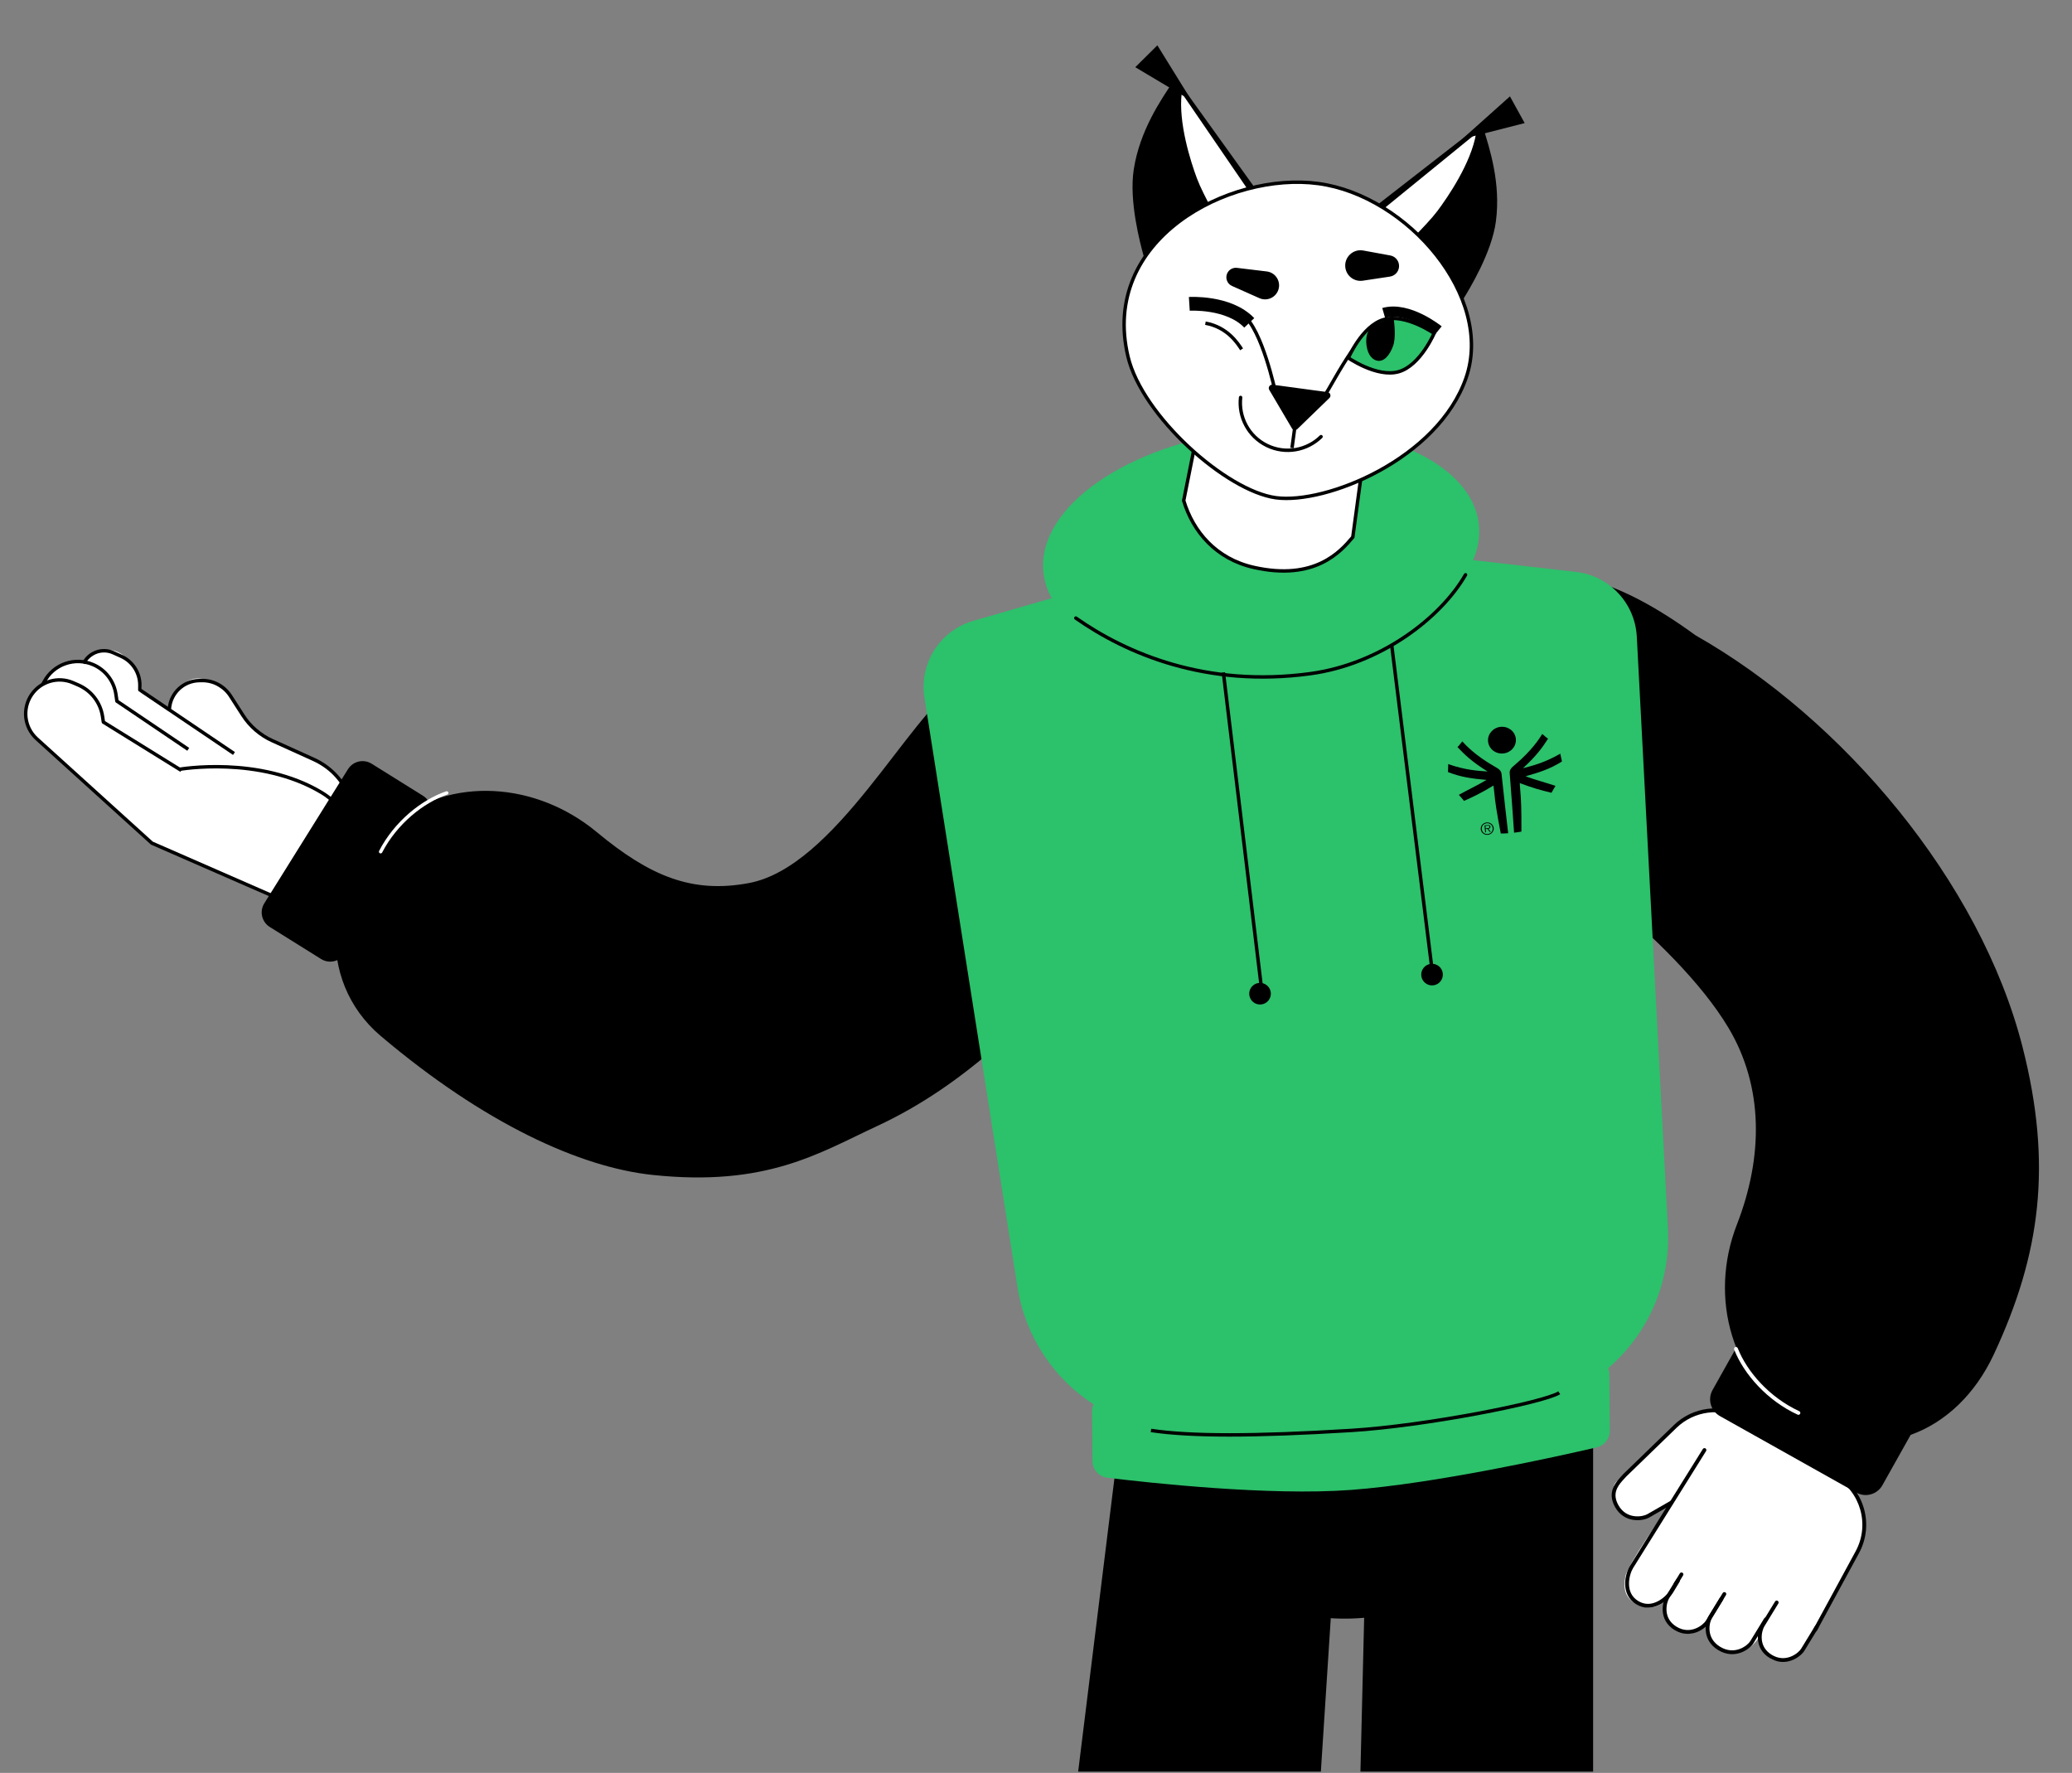 <svg width="713" height="610" viewBox="0 0 713 610" fill="none" xmlns="http://www.w3.org/2000/svg">
<rect x="0" y="0" width="713" height="610" fill="#808080" stroke="none"/>
<path d="M619.622 568.451L638.893 533.917C644.072 524.636 640.987 512.922 631.908 507.396L599.883 487.904C592.195 483.224 582.315 484.328 575.865 490.606C566.368 499.848 556.855 509.15 555.99 510.063C554.471 511.667 554.504 517.318 559.915 521.739C564.244 525.277 571.956 519.408 576.235 516.125C572.075 520.847 559.99 538.662 559.32 542.336C558.483 546.927 559.272 549.969 563.433 552.083C567.633 554.217 570.953 552.732 573.073 550.728C572.347 554.437 573.279 559.311 578.432 561.516C583.173 563.544 586.594 559.684 588.762 556.082C586.953 560.362 586.534 566.132 593.761 568.072C599.554 569.628 603.289 566.445 605.256 563.426C605.331 566.287 606.973 569.206 609.465 570.771C612.401 572.615 617.261 570.038 619.622 568.451Z" fill="white"/>
<path fill-rule="evenodd" clip-rule="evenodd" d="M624.339 561.313C624.019 561.14 623.9 560.74 624.074 560.42L638.545 533.759C643.506 524.621 640.25 513.194 631.218 508.042L595.72 487.797C595.404 487.617 595.294 487.214 595.474 486.898C595.655 486.582 596.057 486.472 596.373 486.652L631.87 506.897C641.525 512.404 645.006 524.619 639.704 534.388L625.232 561.049C625.059 561.368 624.659 561.487 624.339 561.313Z" fill="black"/>
<path fill-rule="evenodd" clip-rule="evenodd" d="M616.144 570.029C617.989 569.328 619.319 568.051 619.772 567.31L624.581 559.45C624.771 559.14 625.176 559.042 625.487 559.232C625.797 559.422 625.895 559.827 625.705 560.138L620.897 567.997C620.277 569.01 618.705 570.466 616.612 571.261C614.483 572.07 611.779 572.208 608.972 570.491C606.162 568.772 605.113 566.333 604.931 564.097C604.751 561.901 605.404 559.886 606.012 558.891C606.012 558.891 606.012 558.891 606.012 558.891L610.82 551.031C611.01 550.721 611.415 550.623 611.726 550.813C612.036 551.003 612.134 551.409 611.944 551.719L607.136 559.579C606.672 560.338 606.088 562.075 606.244 563.99C606.397 565.864 607.255 567.896 609.66 569.367C612.068 570.84 614.336 570.716 616.144 570.029Z" fill="black"/>
<path fill-rule="evenodd" clip-rule="evenodd" d="M598.598 567.385C600.481 566.706 601.822 565.44 602.272 564.704L607.081 556.845C607.271 556.534 607.676 556.436 607.987 556.626C608.297 556.816 608.395 557.222 608.205 557.532L603.397 565.392C602.774 566.41 601.179 567.856 599.044 568.625C596.871 569.407 594.108 569.498 591.213 567.727C588.316 565.954 587.2 563.486 586.976 561.224C586.756 559.003 587.392 556.975 588.004 555.975C588.004 555.975 588.004 555.975 588.004 555.975L592.812 548.115C593.001 547.805 593.407 547.707 593.718 547.897C594.028 548.087 594.126 548.492 593.936 548.803L589.128 556.663C588.667 557.417 588.095 559.158 588.287 561.094C588.475 562.99 589.392 565.068 591.901 566.603C594.413 568.14 596.753 568.049 598.598 567.385Z" fill="black"/>
<path fill-rule="evenodd" clip-rule="evenodd" d="M583.378 560.359C585.223 559.658 586.553 558.381 587.007 557.64L591.815 549.78C592.005 549.47 592.411 549.372 592.721 549.562C593.032 549.752 593.129 550.157 592.939 550.468L588.131 558.328C587.512 559.34 585.939 560.796 583.847 561.591C581.717 562.401 579.013 562.538 576.206 560.821C573.396 559.102 572.347 556.663 572.165 554.427C571.986 552.231 572.638 550.216 573.247 549.222C573.247 549.222 573.246 549.222 573.247 549.222L578.054 541.362C578.244 541.051 578.65 540.953 578.96 541.143C579.271 541.333 579.368 541.739 579.178 542.049L574.371 549.909C573.906 550.669 573.322 552.405 573.479 554.32C573.632 556.194 574.49 558.226 576.894 559.697C579.302 561.17 581.571 561.046 583.378 560.359Z" fill="black"/>
<path fill-rule="evenodd" clip-rule="evenodd" d="M570.392 551.005C572.385 550.004 573.937 548.339 574.598 547.259C575.155 546.347 575.587 545.637 575.916 545.091C575.914 545 575.921 544.907 575.929 544.874C575.945 544.814 575.966 544.769 575.969 544.763L575.969 544.762C575.98 544.739 575.99 544.721 575.992 544.717L575.993 544.717L576.002 544.7L576.016 544.677C576.031 544.652 576.048 544.629 576.065 544.607L576.079 544.587C576.106 544.546 576.14 544.494 576.18 544.435C576.219 544.375 576.264 544.307 576.313 544.234C576.497 543.956 576.742 543.59 576.862 543.432C576.878 543.411 576.898 543.385 576.92 543.36C576.93 543.348 576.946 543.329 576.967 543.309L576.968 543.308C576.98 543.296 577.033 543.244 577.112 543.198C577.144 543.18 577.264 543.112 577.436 543.111C577.535 543.11 577.661 543.132 577.783 543.206C577.907 543.281 577.986 543.383 578.032 543.476C578.112 543.636 578.103 543.781 578.1 543.818C578.096 543.875 578.086 543.92 578.08 543.942C578.062 544.013 578.033 544.074 578.024 544.092L578.023 544.094C577.977 544.193 577.876 544.372 577.722 544.635C577.403 545.182 576.791 546.199 575.722 547.946C574.943 549.22 573.214 551.063 570.984 552.183C568.727 553.316 565.893 553.734 563.041 551.989C560.19 550.245 559.264 547.528 559.238 544.999C559.212 542.499 560.057 540.116 560.838 538.84L560.841 538.835L560.841 538.835L585.963 498.57C586.156 498.261 586.562 498.167 586.871 498.36C587.18 498.552 587.274 498.959 587.082 499.268L561.962 539.528C561.961 539.529 561.961 539.53 561.96 539.53C561.3 540.61 560.533 542.752 560.556 544.985C560.579 547.192 561.366 549.419 563.729 550.865C566.092 552.31 568.425 551.993 570.392 551.005ZM576.832 543.531C576.831 543.532 576.831 543.532 576.831 543.533L576.832 543.531Z" fill="black"/>
<path fill-rule="evenodd" clip-rule="evenodd" d="M562.325 521.663C564.279 521.934 566.059 521.452 566.813 521.02L574.804 516.434C575.12 516.253 575.523 516.362 575.704 516.677C575.885 516.993 575.776 517.396 575.46 517.577L567.469 522.163C566.439 522.753 564.361 523.275 562.144 522.968C559.887 522.656 557.449 521.478 555.812 518.624C554.18 515.78 554.386 513.416 555.301 511.485C556.011 509.986 557.161 508.746 558.045 507.792C558.254 507.567 558.448 507.357 558.618 507.164L558.635 507.145L575.978 490.344C582.479 484.047 592.349 482.778 600.232 487.227L603.115 488.854C603.432 489.033 603.544 489.435 603.365 489.752C603.186 490.069 602.784 490.181 602.468 490.002L599.584 488.374C592.21 484.213 582.977 485.4 576.895 491.291L559.59 508.055C559.387 508.284 559.172 508.517 558.951 508.757C558.074 509.706 557.106 510.754 556.492 512.049C555.755 513.603 555.544 515.511 556.955 517.968C558.359 520.417 560.409 521.398 562.325 521.663Z" fill="black"/>
<path d="M695.96 360.165C706.293 400.624 702.237 431.498 686.068 466.072C673.295 493.383 645.395 504.504 619.391 489.246C595.947 475.49 587.83 446.663 597.689 421.333C606.736 398.091 606.957 373.953 594.735 353.561C576.065 322.41 528.214 289.364 512.263 277.151C489.406 259.65 481.892 237.312 497.923 219.78C510.168 206.389 528.499 178.445 583.47 218.608C634.191 247.371 681.441 303.32 695.96 360.165Z" fill="black"/>
<path d="M657.471 493.711C659.252 490.537 658.122 486.52 654.948 484.74L608.004 458.405C604.83 456.624 600.813 457.754 599.033 460.928L589.312 478.255C587.532 481.429 588.661 485.446 591.836 487.227L638.78 513.561C641.954 515.342 645.97 514.212 647.751 511.038L657.471 493.711Z" fill="black"/>
<path fill-rule="evenodd" clip-rule="evenodd" d="M597.126 463.5C596.787 463.633 596.62 464.016 596.753 464.354C600.07 472.816 608.139 481.938 618.586 486.745C618.917 486.897 619.308 486.752 619.46 486.422C619.612 486.091 619.468 485.7 619.137 485.548C608.995 480.881 601.171 472.014 597.98 463.873C597.847 463.535 597.465 463.368 597.126 463.5Z" fill="white"/>
<path d="M51.761 289.76L108.43 315.47C114.689 318.31 122.042 315.239 124.424 308.791L131.092 290.736C125.753 285.442 118.359 269.923 114.925 266.446C110.633 262.099 92.814 254.59 89.101 251.501C83.754 247.052 80.344 239.736 76.329 237.023C71.168 233.535 63.712 228.497 57.852 244.586L48.675 238.386C48.85 237.058 48.702 231.785 43.948 226.837C38.006 220.653 32.501 224.901 29.16 227.705C29.16 227.705 20.61 224.607 16.054 234.543C16.054 234.543 4.879 241.452 10.795 251.955C12.166 254.39 38.597 278.214 51.761 289.76Z" fill="white"/>
<path d="M58.295 243.93V243.93C58.655 238.508 63.112 234.267 68.546 234.177L69.463 234.162C73.42 234.097 77.131 236.082 79.272 239.41L83.57 246.088C86.037 249.922 89.558 252.962 93.712 254.843L108.022 261.323C113.212 263.673 117.38 267.816 119.762 272.991L129.211 293.522L120.637 313.626" stroke="black" stroke-width="1.184"/>
<path d="M62.39 265.074L35.577 248.454L35.292 246.544C34.577 241.733 31.429 237.633 26.966 235.699L25.116 234.898C19.974 232.669 13.973 234.42 10.835 239.063V239.063C7.59 243.866 8.37 250.324 12.665 254.216L52.263 290.094L110.18 315.407C115.152 317.581 120.937 315.218 122.966 310.184V310.184" stroke="black" stroke-width="1.184" stroke-linejoin="round"/>
<path d="M14.71 235.485L15.187 234.589C18.417 228.519 25.768 225.949 32.077 228.683V228.683C36.259 230.495 39.209 234.337 39.88 238.845L40.236 241.242L64.776 257.824" stroke="black" stroke-width="1.184" stroke-linejoin="round"/>
<path d="M28.768 228.277V228.277C30.627 224.49 35.155 222.861 39.001 224.595L41.712 225.817C45.641 227.588 48.156 231.508 48.129 235.816L48.119 237.369L80.513 259.258" stroke="black" stroke-width="1.184" stroke-linejoin="round"/>
<path d="M61.751 264.692C61.751 264.692 89.235 259.873 110.657 272.677C125.533 281.57 125.629 303.68 125.629 303.68" stroke="black" stroke-width="1.184"/>
<path d="M468.747 608.973L472.205 466.182L547.618 466.182L547.618 608.973L468.747 608.973Z" fill="black" stroke="black" stroke-width="1.184"/>
<path d="M385.733 490.508H462.22L454.526 609.564H371.008L385.733 490.508Z" fill="black"/>
<circle cx="462.639" cy="481.553" r="75.373" transform="rotate(6.814 462.639 481.553)" fill="black"/>
<path d="M224.453 404.253C199.642 401.61 166.701 386.64 131.021 356.461C108.272 337.22 111.292 302.471 134.386 283.645C155.205 266.673 184.701 269.162 205.371 286.315C223.729 301.549 238.195 307.468 257.632 303.856C287.507 298.305 312.822 246.12 329.631 235.555C353.717 220.416 396.124 231.421 406.837 252.31C415.02 268.265 419.034 281.715 379.49 323.627L378.723 324.439C354.851 349.743 332.89 373.021 301.72 387.498C281.86 396.722 263.769 408.442 224.453 404.253Z" fill="black"/>
<path d="M110.502 329.978C113.275 331.709 116.926 330.863 118.657 328.09L147.444 281.956C149.174 279.183 148.329 275.532 145.556 273.802L127.892 262.779C125.119 261.049 121.468 261.894 119.738 264.667L90.95 310.802C89.22 313.575 90.065 317.226 92.838 318.956L110.502 329.978Z" fill="black"/>
<path d="M153.722 272.839C145.378 275.669 136.133 283.099 130.983 293.043" stroke="white" stroke-width="1.184" stroke-linecap="round"/>
<path fill-rule="evenodd" clip-rule="evenodd" d="M506.923 192.728C508.637 188.713 509.34 184.572 508.878 180.414C506.383 157.941 470.823 143.447 429.452 148.041C388.082 152.635 356.568 174.576 359.063 197.049C359.406 200.135 360.372 203.071 361.891 205.828L334.93 213.611C323.461 216.922 316.251 228.254 318.112 240.046L350.118 442.837C352.825 459.99 362.695 474.357 376.298 483.217C375.968 483.963 375.788 484.789 375.795 485.654L375.93 502.675C375.953 505.617 378.123 508.089 381.043 508.446C395.342 510.194 436.762 514.746 464.901 512.645C493.984 510.473 535.759 501.176 549.455 497.997C552.131 497.376 553.975 494.984 553.953 492.236L553.799 472.85C553.793 472.106 553.651 471.397 553.397 470.745C566.839 459.19 574.949 441.756 573.949 422.728L563.243 219.055C562.637 207.51 553.781 198.093 542.295 196.778L506.923 192.728Z" fill="#2CC16B"/>
<path d="M511.578 282.985C510.347 283.099 509.437 284.147 509.546 285.317C509.655 286.495 510.741 287.359 511.973 287.244C513.2 287.131 514.102 286.082 513.993 284.905C513.885 283.735 512.806 282.871 511.578 282.985ZM511.947 286.962C510.861 287.062 509.996 286.327 509.899 285.283C509.803 284.247 510.518 283.365 511.604 283.264C512.684 283.164 513.544 283.9 513.64 284.936C513.738 285.98 513.028 286.861 511.947 286.962ZM512.861 284.448C512.824 284.053 512.582 283.838 511.924 283.899L510.838 284L511.058 286.376L511.362 286.348L511.26 285.249L511.817 285.198L512.63 286.231L512.994 286.197L512.141 285.168C512.581 285.119 512.904 284.915 512.861 284.448ZM511.704 284.978L511.24 285.021L511.162 284.179L511.872 284.113C512.177 284.085 512.5 284.1 512.534 284.471C512.579 284.953 512.057 284.945 511.704 284.978ZM516.779 267.041C516.734 266.548 516.676 265.868 516.501 265.547C516.08 264.776 515.69 264.527 514.397 263.793C507.669 259.96 504.42 256.423 503.193 255.091C502.052 256.548 501.895 256.709 501.535 257.048C503.895 259.556 506.447 262.077 511.903 265.451C508.878 265.228 504.472 265.065 498.327 262.899C498.409 262.928 498.221 265.627 498.293 265.659C502.864 267.44 506.558 267.897 511.543 268.345C508.448 270.195 505.178 271.722 502.006 273.477C502.056 273.45 503.569 275.339 503.793 275.563C507.174 274.066 509.913 272.725 513.912 270.288C513.923 270.398 514.081 271.407 514.197 272.661C514.53 276.126 514.968 279.139 516.431 286.785C516.44 286.835 518.38 286.747 518.981 286.694C518.964 286.599 516.974 269.311 516.779 267.041ZM536.935 259.315C531.291 262.576 526.99 263.546 524.061 264.322C528.801 260.002 530.847 257.054 532.706 254.154C532.289 253.888 532.103 253.758 530.714 252.536C529.756 254.072 527.211 258.147 521.302 263.151C520.17 264.11 519.831 264.426 519.56 265.262C519.447 265.611 519.514 266.289 519.562 266.782C519.788 269.049 521.011 286.409 521.012 286.502C521.612 286.444 523.533 286.174 523.533 286.122C523.566 278.339 523.443 275.296 523.131 271.829C523.015 270.575 522.984 269.553 522.974 269.444C527.353 271.104 530.294 271.919 533.889 272.767C534.071 272.505 535.21 270.37 535.265 270.387C531.823 269.246 528.329 268.347 524.945 267.098C529.763 265.739 533.309 264.61 537.474 262.02C537.542 261.976 536.86 259.358 536.935 259.315ZM521.626 254.221C521.391 251.692 519.059 249.841 516.418 250.086C513.776 250.331 511.825 252.579 512.06 255.109C512.295 257.64 514.626 259.49 517.268 259.245C519.909 258.999 521.861 256.753 521.626 254.221Z" fill="black"/>
<path d="M405.58 28.123L431.768 64.575L393.578 88.208C392.324 83.64 388.443 69.175 390.142 58.268C392.239 44.805 399.59 34.228 403.612 28.161C404.074 27.465 405.093 27.444 405.58 28.123Z" fill="black"/>
<path d="M411.879 61.382C409.737 55.635 405.413 42.2 406.648 32.004L430.83 67.332L420.643 78.594C420.643 78.594 414.021 67.13 411.879 61.382Z" fill="white"/>
<path d="M398.262 15.592L410.078 34.688L390.662 23.124L398.262 15.592Z" fill="black"/>
<path d="M508.572 43.578L473.83 70.587L503.203 103.433C505.653 99.483 513.322 86.949 514.753 76.214C516.516 62.982 512.552 51.004 510.449 44.172C510.203 43.373 509.232 43.065 508.572 43.578Z" fill="black"/>
<path d="M494.605 72.625C498.286 67.719 506.236 56.057 507.938 45.929L474.744 72.966L481.327 86.652C481.327 86.652 490.923 77.531 494.605 72.625Z" fill="white"/>
<path d="M519.593 33.157L503.17 47.844L524.653 42.356L519.593 33.157Z" fill="black"/>
<path d="M407.325 172.245L414.523 136.166C426.28 136.208 452.454 137.21 463.1 140.878C473.747 144.547 470.691 146.548 468.964 159.314L467.114 172.992L465.516 184.809C461.276 189.87 452.403 199.937 431.445 195.225C418.438 192.3 410.528 182.893 407.325 172.245Z" fill="white" stroke="black" stroke-width="1.184"/>
<path d="M504.494 130.011C499.663 143.942 487.637 154.845 474.591 161.981C461.532 169.124 447.595 172.414 439.064 171.261C434.821 170.687 429.815 168.657 424.598 165.581C419.388 162.509 414 158.414 408.996 153.748C398.97 144.4 390.572 132.844 388.166 122.742C383.348 102.515 391.996 86.614 405.734 76.25C419.499 65.867 438.327 61.086 453.683 63.163C469.019 65.237 484.161 74.984 494.253 87.74C504.349 100.502 509.3 116.15 504.494 130.011Z" fill="white" stroke="black" stroke-width="1.184"/>
<path d="M414.797 111.196C422.412 112.581 425.873 118.118 427.258 120.195" stroke="black" stroke-width="1.184"/>
<path d="M409.256 104.546C409.256 104.546 422.852 103.692 429.886 111.094" stroke="black" stroke-width="4.735"/>
<path d="M494.978 113.663C494.978 113.663 484.631 105.249 476.143 107.684" stroke="black" stroke-width="3.551"/>
<path d="M427.791 108.428C434.288 113.281 438.845 134.812 438.845 134.812L455.259 137.031C459.491 130.866 469.683 108.401 479.829 109.773" stroke="black" stroke-width="1.184"/>
<path d="M493.482 114.735C493.49 114.718 493.498 114.701 493.505 114.685C493.49 114.675 493.475 114.665 493.459 114.655C493.167 114.462 492.74 114.188 492.202 113.866C491.125 113.22 489.609 112.384 487.852 111.618C484.308 110.074 479.911 108.874 476.167 109.948C472.423 111.022 469.331 114.37 467.144 117.559C466.06 119.139 465.218 120.652 464.647 121.77C464.362 122.329 464.145 122.788 463.999 123.106C463.992 123.123 463.984 123.14 463.977 123.156C463.992 123.166 464.007 123.176 464.022 123.186C464.314 123.379 464.742 123.653 465.28 123.975C466.357 124.62 467.873 125.457 469.63 126.222C473.174 127.767 477.57 128.967 481.315 127.892C485.059 126.818 488.151 123.47 490.337 120.282C491.421 118.701 492.263 117.188 492.834 116.07C493.12 115.512 493.337 115.053 493.482 114.735Z" fill="#2CC16B" stroke="black" stroke-width="1.184"/>
<path d="M446.417 147.642C445.867 148.175 444.963 148.053 444.574 147.393L436.764 134.141C436.263 133.29 436.963 132.235 437.943 132.367L456.801 134.917C457.781 135.05 458.176 136.253 457.466 136.941L446.417 147.642Z" fill="black"/>
<path d="M470.243 118.89C469.482 113.264 472.912 111.771 472.912 111.771L479.512 109.043L479.512 109.044C479.766 110.92 480.463 116.077 479.356 119.091C478.249 122.105 476.364 124.527 473.978 124.115C472.507 123.861 470.724 122.449 470.243 118.89Z" fill="black"/>
<path d="M426.906 136.755C426.143 143.436 429.588 150.169 435.977 153.283C442.366 156.398 449.792 154.964 454.585 150.246" stroke="black" stroke-width="1.184" stroke-linecap="round"/>
<path d="M446.195 142.305L444.592 154.159" stroke="black" stroke-width="1.184"/>
<path d="M422.286 94.077C422.87 92.768 424.238 91.993 425.661 92.164L435.903 93.399C439.125 93.788 441.05 97.184 439.73 100.148C438.646 102.58 435.796 103.673 433.364 102.589L423.94 98.39C422.293 97.656 421.552 95.725 422.286 94.077Z" fill="black"/>
<path d="M481.395 90.977C481.16 89.42 479.963 88.183 478.414 87.9L469.116 86.195C465.562 85.543 462.423 88.583 462.961 92.156C463.394 95.031 466.075 97.011 468.95 96.578L478.298 95.171C480.311 94.868 481.698 92.99 481.395 90.977Z" fill="black"/>
<path d="M370.211 212.663C387.473 224.789 415.01 236.711 450.973 231.781C474.941 228.496 495.672 212.775 504.305 197.774" stroke="black" stroke-width="1.184" stroke-linecap="round"/>
<path d="M396.062 492.179C409.703 494.225 431.528 494.225 464.947 492.179C490.363 490.623 531.103 482.631 536.559 479.221" stroke="black" stroke-width="1.184"/>
<path d="M478.922 222.123L492.907 334.631" stroke="black" stroke-width="1.184"/>
<path d="M420.977 231.367L434.26 341.452" stroke="black" stroke-width="1.184"/>
<circle cx="433.594" cy="341.904" r="3.722" transform="rotate(-6.336 433.594 341.904)" fill="black"/>
<circle cx="492.782" cy="335.332" r="3.722" transform="rotate(-6.336 492.782 335.332)" fill="black"/>
</svg>

